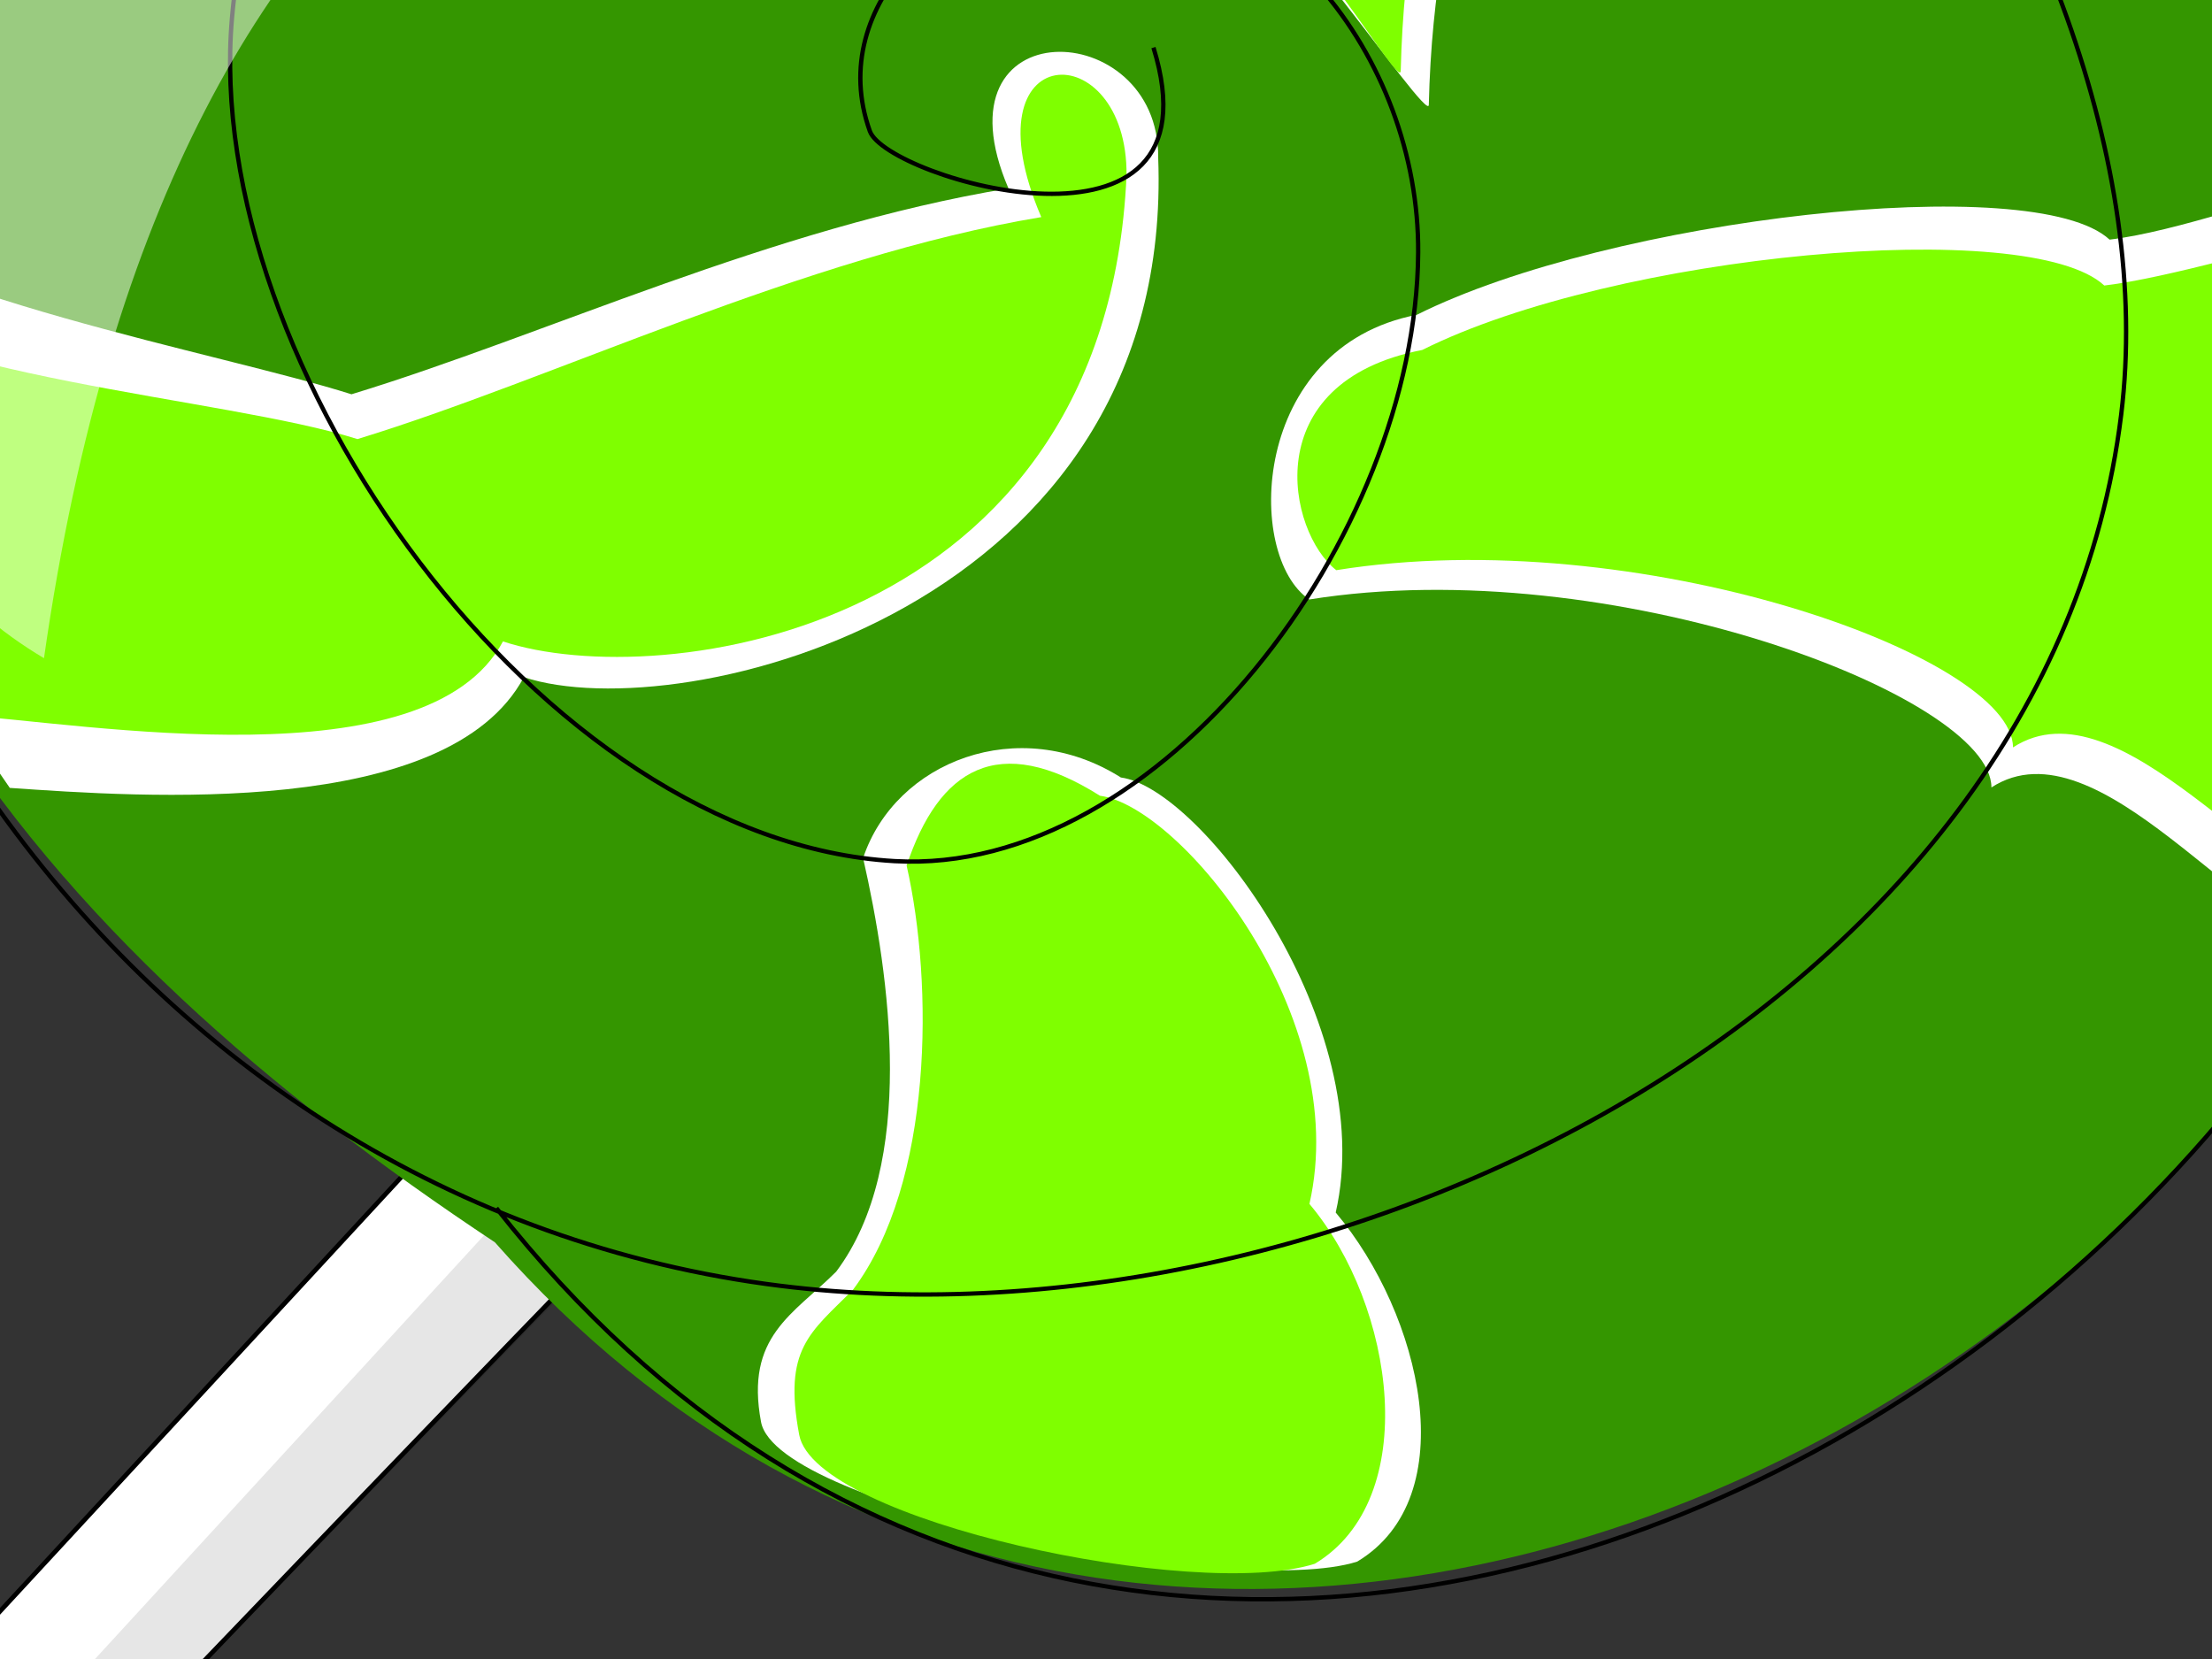 <?xml version="1.0"?><svg width="640" height="480" xmlns="http://www.w3.org/2000/svg">
 <rect width="100%" height="100%" fill="#333333" stroke="none"/>
 <title>Lollipop</title>

 <g>
  <title>Layer 1</title>
  <g id="svg_1">
   <g id="g889">
    <path d="m156.984,296.337l-349.391,378.063c-37.526,41.958 -12.38,81.793 28.913,39.445c14.759,-16.757 359.983,-377.416 374.151,-389.931c25.552,-25.115 -30.349,-65.106 -53.673,-27.577z" id="path870" stroke-width="1pt" stroke="#000000" fill-rule="evenodd" fill="#ffffff"/>
    <path d="m-198.969,726.647l18.988,0.227l378.014,-388.745l-25.519,-16.08l-371.483,404.598l0,0z" id="path873" fill-opacity="0.1" stroke-width="1pt" fill-rule="evenodd" fill="#000000"/>
   </g>
   <path d="m143.191,359.441c-129.782,-86.03 -234.142,-201.556 -207.033,-390.698c30.804,-214.915 237.609,-358.672 444.074,-326.811c231.623,35.743 385.586,269.214 349.144,502.612c-40.457,259.117 -391.561,435.907 -586.185,214.897l0,0z" id="path869" stroke-width="1pt" fill-rule="evenodd" fill="#349600"/>
   <path d="m335.101,45.565c4.956,130.888 -138.122,165.39 -183.528,150.366c-22.044,41.116 -110.911,34.644 -148.736,32.032c-37.373,-53.265 -56.461,-116.611 -62.399,-169.748c31.562,27.754 122.548,43.603 161.261,55.863c55.954,-17.057 121.618,-48.235 190.082,-59.562c-22.373,-52.23 43.678,-50.055 43.32,-8.95l0,0z" id="path878" stroke-width="1pt" fill-rule="evenodd" fill="#ffffff"/>
   <path d="m325.946,50.758c-5.921,132.441 -135.014,149.85 -180.421,134.827c-22.043,41.115 -120.234,23.766 -158.059,21.154c-24.941,-42.388 -31.598,-73.101 -45.306,-124.684c31.562,27.754 122.548,32.726 161.261,44.985c55.954,-17.057 129.387,-52.896 197.851,-64.224c-22.372,-52.23 25.031,-53.163 24.674,-12.058z" id="path879" stroke-width="1pt" fill-rule="evenodd" fill="#7fff00"/>
   <path d="m275.047,-15.576c-90.127,13.985 -155.392,3.108 -197.348,-17.093c-60.603,-13.985 -101.005,-49.726 -116.544,-80.804c17.093,-38.848 49.725,-83.912 87.019,-128.976c43.51,26.417 38.848,57.495 87.02,102.559c48.172,45.064 138.299,77.696 181.809,99.451c13.986,13.985 -20.201,48.172 -41.956,24.863l0,0z" id="path887" stroke-width="1pt" fill-rule="evenodd" fill="#ffffff"/>
   <path d="m279.408,-24.609c-90.128,13.985 -158.5,3.108 -200.456,-17.093c-60.603,-13.985 -97.897,-49.726 -113.436,-80.804c17.093,-38.848 32.632,-62.157 69.927,-107.221c43.51,26.417 46.618,54.387 94.789,99.451c48.172,45.064 127.422,69.927 170.932,91.682c13.985,13.985 0,37.294 -21.755,13.985z" id="path880" stroke-width="1pt" fill-rule="evenodd" fill="#7fff00"/>
   <path d="m351.241,-36.493c-9.323,-46.618 -6.216,-124.314 21.755,-191.133c12.431,-34.186 -1.554,-73.035 37.294,-116.544c34.186,3.108 181.809,88.574 186.471,107.221c4.662,18.647 -73.034,83.912 -88.574,91.682c-15.539,7.77 -91.682,43.51 -94.789,175.593c0,6.216 -51.279,-71.481 -62.157,-66.819z" id="path886" stroke-width="1pt" fill-rule="evenodd" fill="#ffffff"/>
   <path d="m364.874,-21.501c-9.324,-46.618 -9.324,-139.853 18.647,-206.672c12.431,-34.186 6.215,-69.926 45.064,-113.436c34.186,3.108 153.838,76.142 158.5,94.789c4.662,18.647 -69.927,82.358 -85.466,90.128c-15.539,7.769 -93.236,45.063 -96.343,177.147c0,6.216 -29.525,-46.618 -40.402,-41.956l0,0z" id="path881" stroke-width="1pt" fill-rule="evenodd" fill="#7fff00"/>
   <path d="m409.91,91.088c55.941,-27.971 178.701,-41.956 200.456,-21.755c38.848,-4.662 113.436,-41.956 114.99,-7.77c4.662,54.387 -34.187,194.241 -51.28,209.78c-23.309,1.554 -66.819,-63.711 -97.897,-43.51c0,-26.417 -110.329,-68.373 -197.348,-54.387c-18.647,-12.431 -17.093,-73.034 31.078,-82.358z" id="path885" stroke-width="1pt" fill-rule="evenodd" fill="#ffffff"/>
   <path d="m411.491,101.259c55.941,-27.971 175.594,-38.848 197.348,-18.647c38.848,-4.662 116.544,-37.294 118.098,-3.108c4.662,54.387 -29.525,163.162 -46.618,178.701c-23.309,1.554 -66.819,-62.157 -97.897,-41.956c0,-26.417 -108.775,-65.265 -195.795,-51.28c-13.985,-10.877 -23.309,-54.387 24.863,-63.711z" id="path882" stroke-width="1pt" fill-rule="evenodd" fill="#7fff00"/>
   <path d="m324.306,224.951c23.309,3.108 74.588,71.481 62.157,125.868c24.863,29.525 37.294,82.358 6.216,101.005c-34.186,10.877 -167.824,-15.539 -172.486,-40.402c-4.662,-24.863 9.324,-31.078 21.755,-43.51c23.309,-31.078 15.539,-85.466 7.77,-119.652c9.324,-27.971 45.064,-41.956 74.588,-23.309z" id="path884" stroke-width="1pt" fill-rule="evenodd" fill="#ffffff"/>
   <path d="m318.256,230.235c23.309,3.108 73.034,63.711 60.603,118.098c24.863,29.525 32.632,85.466 1.554,104.113c-34.186,10.877 -144.515,-12.431 -149.177,-37.294c-4.662,-24.863 3.108,-29.525 15.539,-41.956c23.309,-31.078 23.309,-88.574 15.539,-122.76c9.323,-27.971 26.417,-38.848 55.941,-20.201z" id="path883" stroke-width="1pt" fill-rule="evenodd" fill="#7fff00"/>
   <path d="m333.733,13.769c20.666,66.818 -77.148,37.895 -82.056,24.184c-13.302,-37.154 24.209,-69.194 57.086,-72.394c58.809,-5.725 101.949,51.447 101.558,107.554c-0.575,82.341 -74.874,180.386 -151.478,176.039c-102.1,-5.795 -200.548,-143.449 -191.718,-244.004c11.112,-126.538 147.125,-257.602 267.067,-244.353c145.266,16.046 297.392,214.388 279.523,359.256c-21.058,170.721 -228.862,273.917 -392.078,251.43c-188.44,-25.963 -314.357,-214.706 -287.247,-403.848c30.804,-214.915 237.608,-358.672 444.074,-326.811c231.623,35.743 385.585,269.213 349.144,502.612c-40.457,259.117 -391.561,451.289 -583.988,206.106" id="path868" stroke-width="1.25" stroke="#000000" fill-rule="evenodd" fill-opacity="0.75" fill="none"/>
   <path d="m549.177,-264.826c46.396,307.371 -461.056,-72.493 -536.449,455.257c-205.881,-121.788 72.493,-765.528 536.449,-455.257z" id="path888" fill-opacity="0.5" stroke-width="1pt" fill-rule="evenodd" fill="#ffffff"/>
  </g>
 </g>
</svg>